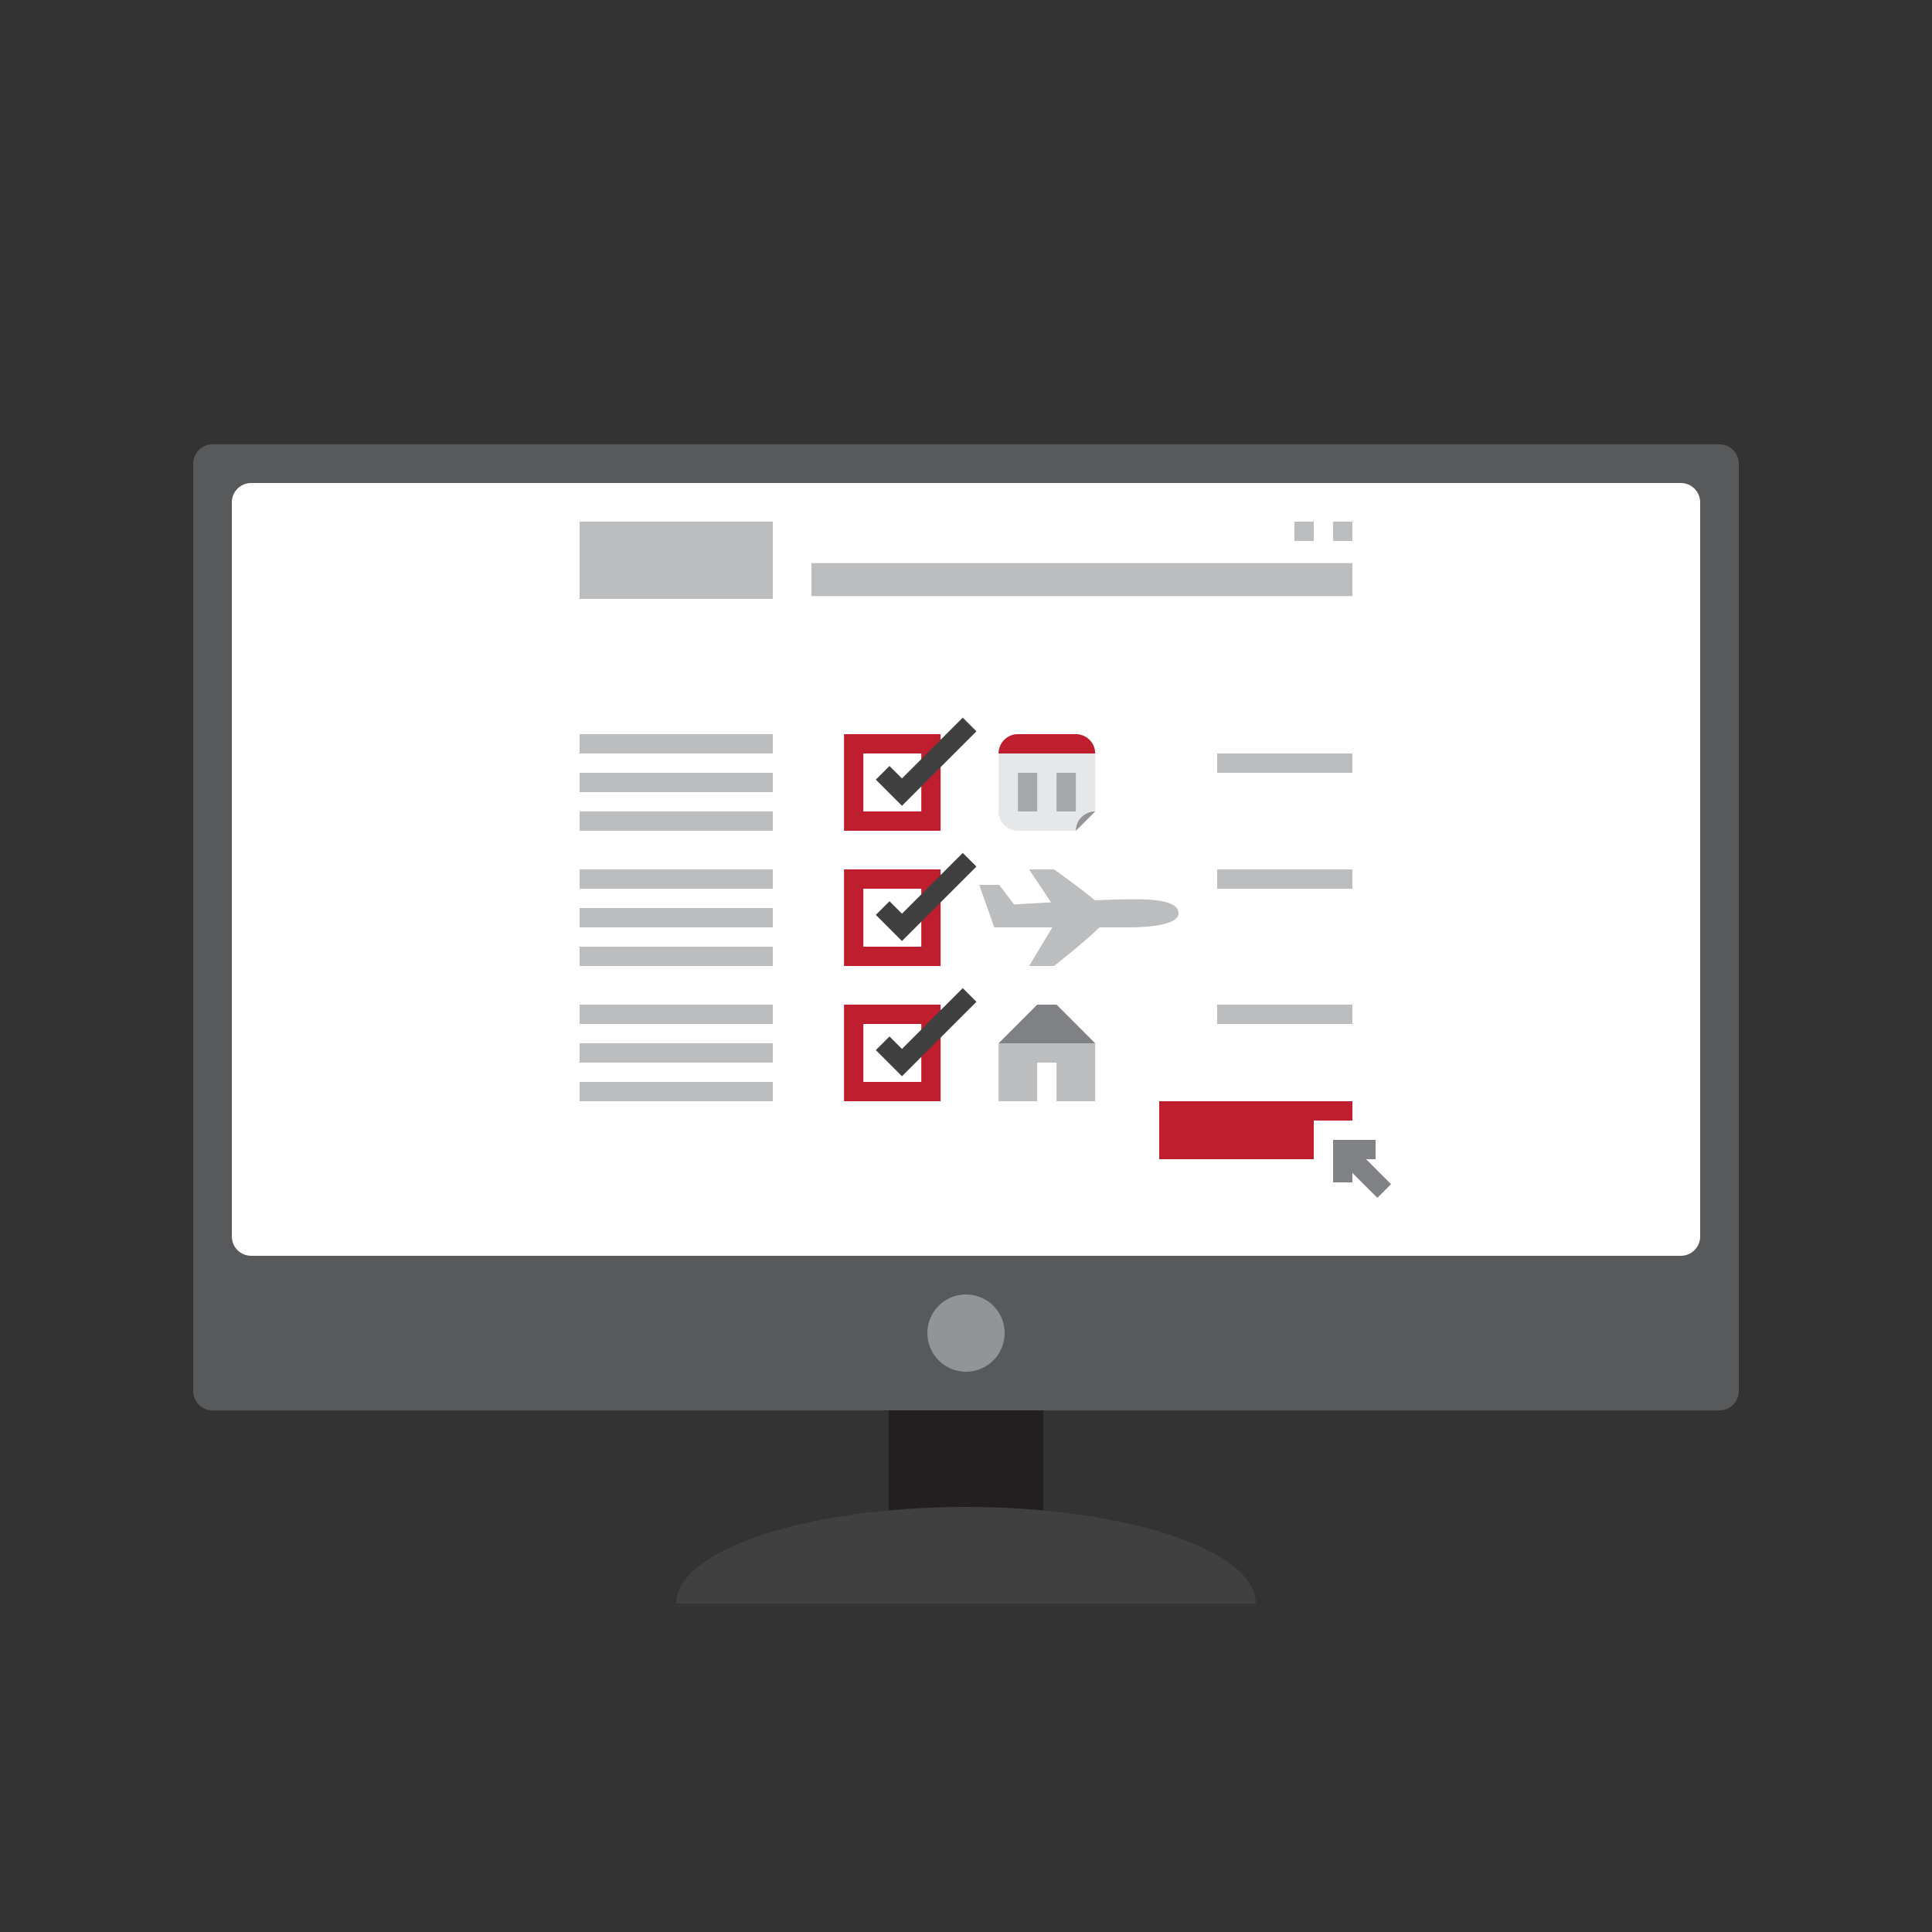 <?xml version="1.0" encoding="utf-8"?>
<!-- Generator: Adobe Illustrator 16.0.0, SVG Export Plug-In . SVG Version: 6.00 Build 0)  -->
<!DOCTYPE svg PUBLIC "-//W3C//DTD SVG 1.1//EN" "http://www.w3.org/Graphics/SVG/1.1/DTD/svg11.dtd">
<svg version="1.1" id="_x35_" xmlns="http://www.w3.org/2000/svg" xmlns:xlink="http://www.w3.org/1999/xlink" x="0px" y="0px"
	 width="500px" height="500px" viewBox="0 0 500 500" enable-background="new 0 0 500 500" xml:space="preserve">
<rect x="0" y="0" width="500" height="500" fill="#333333" stroke="none"/>
<g>
	<g>
		<path fill="#58595B" d="M449.999,359.999c0,2.761-2.239,5-5,5H55c-2.76,0-4.999-2.239-4.999-5V120.001
			c0-2.762,2.239-5.001,4.999-5.001h389.999c2.761,0,5,2.239,5,5.001V359.999z"/>
		<path fill="#FFFFFF" d="M439.998,320c0,2.761-2.239,5-5,5H65c-2.762,0-4.999-2.239-4.999-5V130c0-2.76,2.237-4.999,4.999-4.999
			h369.998c2.761,0,5,2.239,5,4.999V320z"/>
		<rect x="230" y="364.999" fill="#231F20" width="40.001" height="40.003"/>
		<circle fill="#929497" cx="250" cy="345.001" r="10.001"/>
		<path fill="#404041" d="M325.002,415c0-13.809-33.58-25.001-75.002-25.001S174.999,401.191,174.999,415H325.002z"/>
		<rect x="150" y="135.001" fill="#BBBDBF" width="50" height="20"/>
		<rect x="210" y="145.729" fill="#BBBDBF" width="139.999" height="8.546"/>
		<rect x="344.998" y="135.001" fill="#BBBDBF" width="5.001" height="5"/>
		<rect x="334.999" y="135.001" fill="#BBBDBF" width="5.001" height="5"/>
		<g>
			<path fill="#BBBDBF" d="M292.111,232.736c-1.85,0-5.083,0.106-8.75,0.258c-4.232-3.544-10.589-7.994-10.589-7.994h-6.447
				l5.684,8.522c-5.334,0.269-9.551,0.568-9.551,0.568L258.591,229h-5.157l3.869,11h15.042l-6.02,10h6.447c0,0,7.694-6,11.788-10
				h7.551c0,0,12.892,0.236,12.892-3.631S295.979,232.736,292.111,232.736z"/>
			<path fill="#BE1E2D" d="M238.431,195v15.001H223.43V195H238.431 M243.431,190H218.43v25.001h25.001V190L243.431,190z"/>
			<path fill="#BE1E2D" d="M238.431,230.002v15.001H223.43v-15.001H238.431 M243.431,225.002H218.43v25.001h25.001V225.002
				L243.431,225.002z"/>
			<path fill="#BE1E2D" d="M238.431,265v15.001H223.43V265H238.431 M243.431,260H218.43v25.001h25.001V260L243.431,260z"/>
			<path fill="#E6E7E8" d="M283.43,210.002l-4.999,4.999h-15c-2.763,0-5-2.239-5-4.999V195c0-2.761,2.237-5,5-5h15
				c2.762,0,4.999,2.239,4.999,5V210.002z"/>
			<path fill="#BE1E2D" d="M283.43,195.002h-24.999V195c0-2.761,2.237-5,5-5h14.999c2.761,0,5,2.239,5,5V195.002z"/>
			<path fill="#929497" d="M278.431,215.001L278.431,215.001c0-2.762,2.239-4.999,5.001-4.999l0,0
				C283.43,210.002,278.431,215.001,278.431,215.001z"/>
			<rect x="263.431" y="200.001" fill="#A6A8AB" width="4.999" height="10.001"/>
			<rect x="273.431" y="200.001" fill="#A6A8AB" width="5" height="10.001"/>
			<rect x="258.431" y="270.001" fill="#BBBDBF" width="24.999" height="15"/>
			<polygon fill="#808184" points="268.43,260 258.431,270.001 283.43,270.001 273.431,260 			"/>
			<rect x="268.43" y="275" fill="#FFFFFF" width="5.001" height="10.001"/>
			<polygon fill="#404041" points="233.43,208.536 226.663,201.769 230.198,198.233 233.43,201.464 249.161,185.732 
				252.696,189.268 			"/>
			<polygon fill="#404041" points="233.429,243.538 226.663,236.769 230.199,233.233 233.43,236.466 249.161,220.733 
				252.696,224.269 			"/>
			<polygon fill="#404041" points="233.43,278.533 226.663,271.768 230.198,268.232 233.43,271.463 249.161,255.731 
				252.696,259.267 			"/>
		</g>
		<g>
			<polygon fill="#808184" points="353.557,300 356,300 356,295 350,295 350,295 345,295 345,299.996 345,299.996 345,306 350,306 
				350,303.553 356.456,310 359.998,306.459 			"/>
			<polygon fill="#BE1E2D" points="340,295.016 340,290 345.024,290 350,290 350,285 300,285 300,300 340,300 			"/>
		</g>
		<rect x="150" y="190" fill="#BBBDBF" width="50" height="5"/>
		<rect x="315" y="195.002" fill="#BBBDBF" width="35.001" height="4.999"/>
		<rect x="315" y="225.002" fill="#BBBDBF" width="35.001" height="4.999"/>
		<rect x="315" y="260" fill="#BBBDBF" width="35.001" height="5.001"/>
		<rect x="150" y="200.001" fill="#BBBDBF" width="50" height="4.999"/>
		<rect x="150" y="210" fill="#BBBDBF" width="50" height="5.001"/>
		<rect x="150" y="225.002" fill="#BBBDBF" width="50" height="4.999"/>
		<rect x="150" y="234.999" fill="#BBBDBF" width="50" height="5.001"/>
		<rect x="150" y="245" fill="#BBBDBF" width="50" height="4.999"/>
		<rect x="150" y="260" fill="#BBBDBF" width="50" height="4.999"/>
		<rect x="150" y="270" fill="#BBBDBF" width="50" height="4.998"/>
		<rect x="150" y="280.001" fill="#BBBDBF" width="50" height="4.999"/>
	</g>
</g>
</svg>
